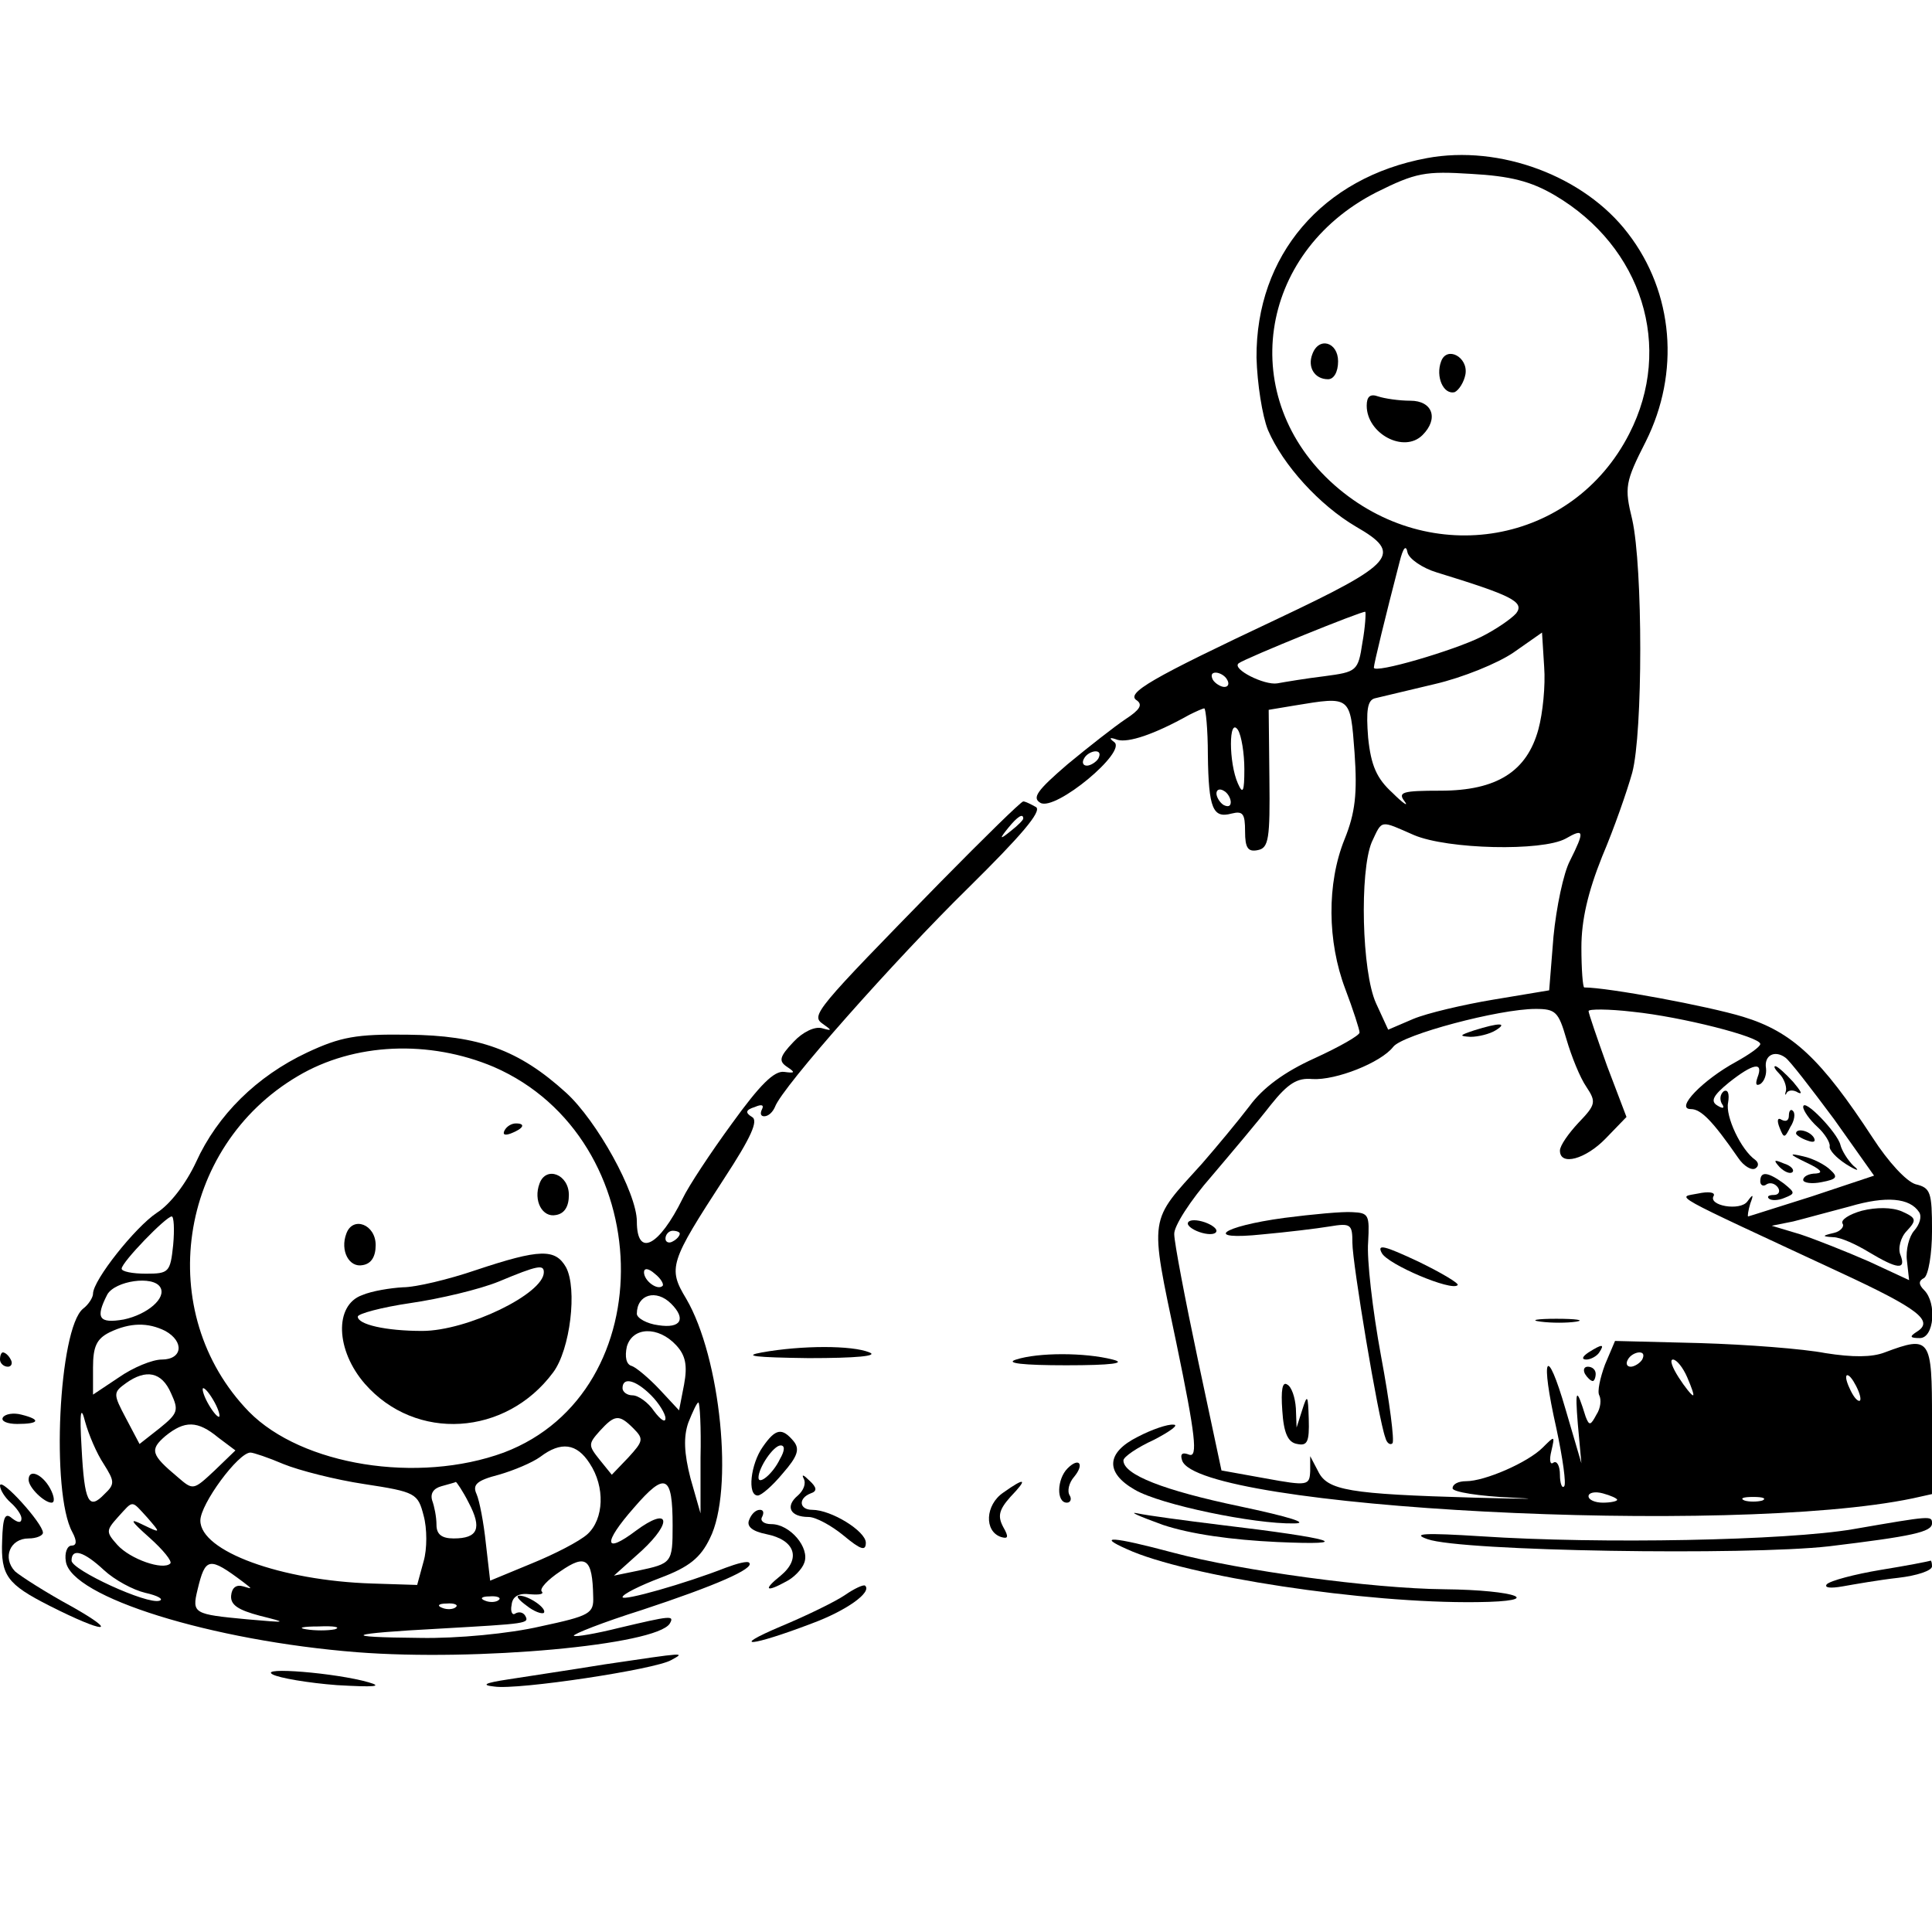 <?xml version="1.0" standalone="no"?>
<!DOCTYPE svg PUBLIC "-//W3C//DTD SVG 20010904//EN"
 "http://www.w3.org/TR/2001/REC-SVG-20010904/DTD/svg10.dtd">
<svg version="1.0" xmlns="http://www.w3.org/2000/svg"
 width="270pt" height="270pt" viewBox="0 0 270 270"
 preserveAspectRatio="xMidYMid meet">

<g transform="translate(0,270) scale(0.1,-0.1)"
fill="#000000" stroke="none">
<path d="M1994 2479 c-146 -27 -239 -136 -238 -279 1 -36 8 -81 16 -101 21
-49 72 -105 123 -135 66 -38 55 -51 -110 -129 -176 -83 -213 -104 -196 -114 8
-6 4 -13 -16 -26 -15 -10 -52 -39 -81 -63 -43 -37 -50 -47 -38 -54 21 -12 122
72 103 85 -8 6 -6 7 5 3 15 -4 50 7 100 35 10 5 19 9 21 9 2 0 5 -29 5 -65 1
-75 7 -89 33 -82 16 4 19 0 19 -25 0 -23 4 -29 18 -26 15 3 17 16 16 100 l-1
96 36 6 c79 13 78 14 84 -66 4 -57 1 -84 -14 -121 -25 -62 -24 -143 1 -209 11
-29 20 -57 20 -61 0 -4 -28 -20 -63 -36 -42 -19 -72 -41 -91 -67 -16 -21 -46
-57 -66 -80 -75 -83 -74 -70 -36 -251 27 -130 30 -160 18 -156 -10 4 -13 1
-10 -8 22 -67 768 -106 1021 -53 l27 6 0 104 c0 114 -2 118 -66 94 -18 -7 -45
-7 -83 -1 -31 6 -109 12 -175 14 l-119 3 -14 -33 c-7 -19 -11 -38 -8 -43 3 -6
2 -18 -4 -27 -8 -15 -10 -16 -15 -3 -13 42 -15 40 -11 -10 l5 -55 -22 75 c-27
93 -36 76 -13 -26 9 -42 14 -78 11 -81 -3 -4 -6 4 -6 16 0 12 -4 20 -9 17 -5
-4 -6 4 -3 16 5 22 5 22 -12 5 -21 -21 -81 -47 -107 -47 -11 0 -19 -4 -19 -10
0 -5 37 -11 83 -13 45 -2 21 -2 -53 0 -175 5 -205 10 -218 37 l-11 21 0 -21
c-1 -20 -3 -21 -63 -10 l-61 11 -33 155 c-18 85 -33 164 -33 175 -1 11 23 48
52 81 28 33 66 78 83 100 24 30 37 38 58 36 33 -2 96 23 113 45 13 17 148 53
199 53 28 0 32 -4 43 -42 7 -24 19 -54 28 -67 14 -21 13 -25 -11 -50 -14 -15
-26 -32 -26 -39 0 -22 36 -12 64 17 l29 30 -27 71 c-14 39 -26 74 -26 77 0 3
28 3 62 -1 68 -7 178 -35 178 -45 0 -4 -16 -15 -34 -25 -46 -25 -86 -66 -63
-66 14 0 30 -16 66 -68 8 -12 19 -18 24 -15 5 3 5 8 0 12 -20 14 -42 61 -38
80 2 12 0 19 -6 16 -5 -4 -6 -11 -3 -17 5 -7 2 -8 -6 -3 -10 6 -6 14 16 32 34
27 49 30 40 7 -3 -9 -2 -12 4 -9 6 4 9 14 8 22 -3 18 12 26 27 15 6 -4 36 -43
68 -86 l56 -79 -87 -29 c-48 -15 -88 -28 -89 -28 -1 0 0 8 3 18 5 13 4 14 -4
3 -10 -14 -56 -6 -47 8 2 5 -8 6 -22 3 -29 -6 -47 4 198 -110 110 -51 132 -68
108 -83 -11 -7 -10 -9 4 -9 20 0 24 49 6 67 -8 8 -8 13 0 17 6 4 11 34 11 66
0 54 -2 60 -23 65 -13 4 -38 31 -60 65 -72 110 -112 148 -181 169 -49 15 -189
41 -222 41 -2 0 -4 25 -4 56 0 38 9 77 29 127 17 40 35 92 42 117 15 56 15
287 0 354 -11 45 -10 52 19 109 48 96 39 208 -25 291 -61 80 -179 124 -281
105z m179 -52 c122 -72 166 -212 104 -333 -79 -155 -278 -190 -412 -72 -137
121 -108 324 58 409 56 28 69 30 133 26 54 -3 83 -10 117 -30z m-165 -527
c104 -32 123 -41 111 -57 -7 -8 -29 -23 -49 -33 -38 -19 -150 -52 -150 -43 0
5 16 71 36 148 5 20 9 24 11 13 2 -9 21 -22 41 -28z m-104 -98 c-6 -40 -8 -41
-53 -47 -25 -3 -55 -8 -66 -10 -18 -3 -64 20 -54 28 9 7 174 74 177 72 1 -1 0
-21 -4 -43z m246 -121 c-16 -59 -58 -86 -137 -86 -53 0 -60 -2 -50 -15 6 -8
-2 -3 -17 12 -22 20 -30 38 -34 77 -3 38 -1 52 9 55 8 2 46 11 84 20 39 9 88
29 110 44 l40 28 3 -48 c2 -26 -2 -65 -8 -87z m-435 69 c3 -5 2 -10 -4 -10 -5
0 -13 5 -16 10 -3 6 -2 10 4 10 5 0 13 -4 16 -10z m24 -125 c0 -31 -2 -36 -9
-20 -13 29 -13 94 0 75 5 -8 9 -33 9 -55z m-204 15 c-3 -5 -11 -10 -16 -10 -6
0 -7 5 -4 10 3 6 11 10 16 10 6 0 7 -4 4 -10z m185 -61 c0 -6 -4 -7 -10 -4 -5
3 -10 11 -10 16 0 6 5 7 10 4 6 -3 10 -11 10 -16z m256 -46 c47 -20 179 -23
212 -5 26 15 27 11 6 -31 -9 -17 -19 -65 -23 -106 l-6 -75 -78 -13 c-42 -7
-93 -19 -112 -27 l-35 -15 -17 37 c-20 44 -23 184 -6 225 15 32 11 31 59 10z
m706 -527 c4 -6 1 -17 -7 -26 -7 -8 -12 -27 -10 -42 l3 -27 -56 26 c-32 14
-75 31 -96 38 l-40 12 30 6 c16 4 52 14 79 21 51 15 84 12 97 -8z m-387 -206
c-3 -5 -11 -10 -16 -10 -6 0 -7 5 -4 10 3 6 11 10 16 10 6 0 7 -4 4 -10z m63
-25 c6 -14 10 -25 8 -25 -2 0 -11 11 -20 25 -9 14 -13 25 -8 25 5 0 14 -11 20
-25z m242 -30 c0 -5 -5 -3 -10 5 -5 8 -10 20 -10 25 0 6 5 3 10 -5 5 -8 10
-19 10 -25z m-340 -141 c0 -2 -9 -4 -20 -4 -11 0 -20 4 -20 9 0 5 9 7 20 4 11
-3 20 -7 20 -9z m203 -1 c-7 -2 -19 -2 -25 0 -7 3 -2 5 12 5 14 0 19 -2 13 -5z"/>
<path d="M1834 2205 c-7 -18 3 -35 22 -35 8 0 14 10 14 25 0 27 -27 35 -36 10z"/>
<path d="M2014 2195 c-8 -21 3 -47 19 -43 6 3 13 14 15 25 4 24 -26 40 -34 18z"/>
<path d="M1910 2133 c0 -39 52 -67 78 -41 23 23 14 48 -17 48 -16 0 -36 3 -45
6 -11 4 -16 0 -16 -13z"/>
<path d="M2602 1008 c-18 -5 -30 -13 -27 -18 3 -4 -3 -11 -12 -13 -17 -4 -17
-5 -1 -6 10 0 32 -10 50 -21 40 -24 52 -25 44 -4 -4 9 0 25 9 34 14 15 13 18
-7 27 -14 6 -36 6 -56 1z"/>
<path d="M1315 1468 c-177 -181 -182 -187 -165 -199 13 -9 13 -10 -1 -6 -10 3
-27 -5 -40 -19 -20 -21 -21 -27 -9 -35 12 -8 11 -9 -4 -7 -14 2 -34 -18 -73
-72 -30 -41 -61 -88 -69 -105 -33 -67 -64 -83 -64 -32 0 40 -56 141 -99 180
-66 60 -122 80 -221 81 -72 1 -94 -3 -141 -25 -70 -33 -125 -87 -155 -153 -14
-30 -36 -59 -55 -71 -30 -20 -89 -94 -89 -113 0 -5 -6 -15 -14 -21 -34 -28
-45 -257 -15 -312 7 -13 6 -19 -1 -19 -6 0 -10 -10 -8 -22 7 -50 204 -111 407
-127 167 -13 418 10 437 40 7 12 1 11 -71 -6 -32 -8 -61 -13 -63 -11 -2 2 41
19 95 36 103 34 158 58 150 66 -2 3 -17 -1 -33 -7 -56 -22 -144 -47 -144 -41
0 4 24 16 53 27 40 15 56 28 69 55 34 67 15 253 -33 335 -26 43 -23 51 53 168
38 58 48 81 39 86 -10 6 -9 10 4 14 9 4 13 3 10 -3 -3 -6 -2 -10 3 -10 6 0 12
6 15 13 10 28 169 207 270 306 74 73 103 107 95 113 -7 4 -15 8 -18 8 -3 0
-55 -51 -115 -112z m115 88 c0 -2 -8 -10 -17 -17 -16 -13 -17 -12 -4 4 13 16
21 21 21 13z m-740 -347 c230 -100 239 -454 14 -539 -120 -44 -282 -18 -356
57 -134 138 -100 370 68 469 79 47 184 51 274 13z m-448 -249 c-4 -38 -6 -40
-38 -40 -19 0 -34 3 -34 7 0 9 62 73 70 73 3 0 4 -18 2 -40z m708 16 c0 -3 -4
-8 -10 -11 -5 -3 -10 -1 -10 4 0 6 5 11 10 11 6 0 10 -2 10 -4z m-24 -73 c-7
-7 -26 7 -26 19 0 6 6 6 15 -2 9 -7 13 -15 11 -17z m-702 -2 c9 -15 -18 -38
-51 -45 -35 -6 -40 2 -23 35 11 19 64 27 74 10z m714 -23 c21 -21 14 -35 -18
-30 -16 2 -30 10 -30 16 0 27 27 35 48 14z m-707 -38 c27 -15 24 -40 -5 -40
-13 0 -40 -11 -60 -25 l-36 -24 0 38 c0 29 5 40 23 49 29 14 54 14 78 2z m714
-20 c13 -14 16 -28 11 -55 l-7 -36 -27 29 c-15 16 -33 31 -39 33 -8 2 -10 13
-7 27 8 28 44 29 69 2z m-706 -67 c11 -24 10 -28 -16 -49 l-28 -22 -19 36
c-18 34 -18 36 0 49 28 20 50 16 63 -14z m671 -3 c11 -11 20 -26 20 -32 0 -7
-7 -2 -16 10 -8 12 -22 22 -30 22 -8 0 -14 5 -14 10 0 16 18 12 40 -10z m-610
-10 c6 -11 8 -20 6 -20 -3 0 -10 9 -16 20 -6 11 -8 20 -6 20 3 0 10 -9 16 -20z
m-155 -86 c15 -24 16 -28 1 -42 -22 -23 -28 -12 -32 65 -3 50 -1 60 5 36 5
-18 16 -44 26 -59z m834 9 l0 -78 -14 49 c-9 35 -10 58 -3 78 6 15 12 28 14
28 2 0 4 -35 3 -77z m-94 41 c15 -15 14 -18 -7 -41 l-23 -24 -17 21 c-16 20
-16 22 0 40 21 23 27 24 47 4z m-580 -13 l24 -18 -29 -28 c-30 -28 -30 -28
-52 -9 -37 31 -39 38 -17 57 27 22 45 22 74 -2z m519 -36 c22 -33 20 -78 -3
-99 -11 -10 -46 -28 -78 -41 l-58 -24 -6 52 c-3 29 -9 60 -13 69 -6 13 0 19
31 27 21 6 47 17 58 25 29 22 51 19 69 -9z m-428 -1 c22 -9 73 -22 113 -28 72
-11 75 -13 83 -44 5 -18 5 -47 0 -64 l-9 -33 -63 2 c-127 4 -240 45 -240 88 0
23 53 95 70 95 4 0 25 -7 46 -16z m544 -86 c0 -52 -1 -53 -48 -63 l-34 -7 39
35 c44 41 38 62 -8 28 -45 -34 -47 -18 -3 32 44 51 54 46 54 -25z m-285 32
c19 -36 13 -50 -21 -50 -17 0 -24 6 -24 19 0 11 -3 26 -6 34 -3 10 2 17 13 20
10 3 19 5 20 6 1 0 10 -13 18 -29z m-449 -21 c19 -22 19 -22 -6 -10 -20 10
-18 6 9 -18 19 -17 32 -33 29 -36 -10 -10 -56 6 -74 26 -16 18 -16 20 1 39 22
24 18 24 41 -1z m-61 -73 c15 -14 41 -28 58 -32 18 -4 26 -9 20 -11 -17 -6
-123 43 -123 56 0 18 17 13 45 -13z m684 -37 c1 -24 -4 -27 -74 -42 -43 -10
-116 -17 -168 -16 -115 1 -103 6 28 13 122 7 125 7 119 18 -3 5 -9 6 -14 3 -4
-3 -7 3 -5 12 1 12 10 17 26 15 12 -1 20 0 16 4 -3 4 8 16 26 28 36 25 45 18
46 -35z m-489 20 c13 -10 13 -10 0 -6 -10 3 -16 -2 -17 -13 -1 -13 10 -20 40
-28 40 -10 39 -10 -18 -5 -74 7 -77 8 -69 41 11 46 16 47 64 11z m357 -25 c-3
-3 -12 -4 -19 -1 -8 3 -5 6 6 6 11 1 17 -2 13 -5z m-60 -10 c-3 -3 -12 -4 -19
-1 -8 3 -5 6 6 6 11 1 17 -2 13 -5z m-169 -31 c-10 -2 -28 -2 -40 0 -13 2 -5
4 17 4 22 1 32 -1 23 -4z"/>
<path d="M705 1120 c-3 -6 1 -7 9 -4 18 7 21 14 7 14 -6 0 -13 -4 -16 -10z"/>
<path d="M754 1046 c-9 -24 4 -48 23 -44 12 2 18 12 18 28 0 29 -32 41 -41 16z"/>
<path d="M484 976 c-9 -24 4 -48 23 -44 12 2 18 12 18 28 0 29 -32 41 -41 16z"/>
<path d="M665 925 c-38 -13 -84 -24 -102 -24 -17 -1 -43 -5 -57 -11 -39 -14
-37 -77 4 -124 71 -81 197 -73 263 16 24 32 34 117 18 147 -15 26 -36 26 -126
-4z m95 -3 c0 -30 -107 -82 -170 -82 -51 0 -90 9 -90 20 0 4 33 13 74 19 41 6
96 19 123 30 55 23 63 24 63 13z"/>
<path d="M736 456 c10 -8 21 -12 24 -10 5 6 -21 24 -34 24 -6 0 -1 -6 10 -14z"/>
<path d="M2060 1260 c-21 -7 -21 -8 -5 -9 11 0 27 4 35 9 18 11 5 11 -30 0z"/>
<path d="M2487 1199 c6 -6 10 -17 9 -23 -2 -6 -1 -8 1 -3 3 4 10 4 16 0 7 -3
3 3 -7 15 -11 12 -22 22 -25 22 -3 0 0 -5 6 -11z"/>
<path d="M2520 1153 c0 -5 9 -18 20 -28 10 -9 18 -22 17 -27 -1 -5 9 -16 23
-25 16 -10 20 -10 10 -2 -8 8 -16 21 -18 29 -4 17 -52 67 -52 53z"/>
<path d="M2500 1141 c0 -7 -4 -9 -10 -6 -6 4 -7 -1 -3 -11 6 -15 7 -15 15 1 6
9 7 19 4 22 -3 4 -6 1 -6 -6z"/>
<path d="M2510 1116 c0 -2 7 -7 16 -10 8 -3 12 -2 9 4 -6 10 -25 14 -25 6z"/>
<path d="M2525 1075 c19 -9 24 -14 13 -15 -10 0 -18 -4 -18 -9 0 -4 12 -6 26
-3 21 4 23 7 12 17 -7 7 -24 16 -38 19 -21 5 -20 3 5 -9z"/>
<path d="M2487 1069 c7 -7 15 -10 18 -7 3 3 -2 9 -12 12 -14 6 -15 5 -6 -5z"/>
<path d="M2460 1049 c0 -5 4 -8 9 -4 5 3 12 1 16 -5 3 -5 1 -10 -6 -10 -7 0
-10 -2 -7 -5 3 -3 13 -3 22 1 15 6 15 7 -1 20 -22 16 -33 18 -33 3z"/>
<path d="M1795 998 c-89 -12 -115 -32 -30 -23 33 3 75 8 93 11 30 5 32 3 32
-23 0 -28 36 -245 46 -272 2 -8 7 -11 10 -8 3 3 -4 58 -16 122 -12 65 -20 136
-18 159 2 38 1 41 -22 42 -14 1 -56 -3 -95 -8z"/>
<path d="M1660 990 c0 -4 9 -10 20 -13 11 -3 20 -2 20 3 0 4 -9 10 -20 13 -11
3 -20 2 -20 -3z"/>
<path d="M1931 949 c8 -16 98 -54 106 -45 3 2 -22 17 -55 33 -47 22 -58 25
-51 12z"/>
<path d="M2153 853 c15 -2 37 -2 50 0 12 2 0 4 -28 4 -27 0 -38 -2 -22 -4z"/>
<path d="M1065 810 c-28 -5 -10 -7 65 -8 67 0 98 3 85 8 -24 10 -94 10 -150 0z"/>
<path d="M2220 810 c-9 -6 -10 -10 -3 -10 6 0 15 5 18 10 8 12 4 12 -15 0z"/>
<path d="M0 800 c0 -5 5 -10 11 -10 5 0 7 5 4 10 -3 6 -8 10 -11 10 -2 0 -4
-4 -4 -10z"/>
<path d="M1420 800 c-16 -5 9 -8 70 -8 64 0 85 3 65 8 -39 10 -104 10 -135 0z"/>
<path d="M2215 780 c3 -5 8 -10 11 -10 2 0 4 5 4 10 0 6 -5 10 -11 10 -5 0 -7
-4 -4 -10z"/>
<path d="M1792 729 c2 -32 8 -45 21 -47 14 -3 17 3 16 35 -1 34 -2 35 -9 13
l-8 -25 -1 27 c-1 15 -6 30 -12 33 -7 5 -9 -8 -7 -36z"/>
<path d="M4 719 c-3 -5 6 -9 20 -9 31 0 34 6 6 13 -11 3 -23 1 -26 -4z"/>
<path d="M1590 692 c-44 -22 -46 -50 -4 -74 36 -21 167 -48 222 -47 23 0 -5 9
-76 24 -105 22 -162 44 -162 64 0 5 19 18 43 29 23 12 35 21 27 21 -8 1 -31
-7 -50 -17z"/>
<path d="M1066 678 c-17 -24 -22 -68 -7 -68 5 0 21 14 35 31 21 24 24 34 15
45 -16 19 -25 18 -43 -8z m24 -17 c-10 -21 -30 -37 -30 -26 0 14 21 45 31 45
6 0 6 -7 -1 -19z"/>
<path d="M1492 648 c-15 -15 -16 -48 -1 -48 5 0 7 5 4 10 -4 6 -1 18 6 26 15
18 7 28 -9 12z"/>
<path d="M40 632 c0 -11 22 -32 32 -32 5 0 4 9 -2 20 -11 20 -30 28 -30 12z"/>
<path d="M1123 634 c4 -7 0 -17 -8 -24 -18 -15 -11 -30 15 -30 10 0 32 -12 49
-26 24 -20 31 -22 31 -10 0 16 -48 46 -75 46 -18 0 -20 16 -2 23 9 3 9 8 -2
18 -8 8 -11 9 -8 3z"/>
<path d="M0 624 c0 -6 7 -17 15 -24 8 -7 15 -17 15 -22 0 -7 -5 -6 -13 0 -10
9 -13 2 -14 -31 -2 -49 7 -61 66 -91 77 -39 100 -40 31 -1 -35 19 -71 42 -79
49 -18 19 -7 46 19 46 11 0 20 4 20 8 0 13 -59 78 -60 66z"/>
<path d="M1402 614 c-25 -17 -27 -54 -3 -62 10 -3 11 0 3 14 -8 15 -6 24 10
42 25 26 21 28 -10 6z"/>
<path d="M1047 576 c-4 -9 4 -16 24 -20 40 -8 49 -34 20 -58 -25 -20 -21 -24
8 -8 10 5 22 17 25 26 8 21 -20 54 -46 54 -11 0 -16 5 -13 10 3 6 2 10 -3 10
-6 0 -12 -6 -15 -14z"/>
<path d="M1625 569 c39 -13 96 -21 160 -24 112 -5 80 5 -80 24 -49 6 -101 13
-115 16 -14 3 2 -4 35 -16z"/>
<path d="M2590 563 c-93 -16 -354 -21 -520 -10 -79 5 -98 4 -75 -4 47 -17 446
-23 561 -10 116 14 144 20 144 32 0 11 0 11 -110 -8z"/>
<path d="M1575 535 c83 -38 333 -76 489 -74 98 1 56 17 -46 18 -101 1 -284 26
-378 51 -86 23 -108 24 -65 5z"/>
<path d="M2628 506 c-36 -6 -70 -15 -75 -20 -4 -5 5 -6 22 -3 17 3 51 9 78 12
26 3 47 10 47 16 0 5 -1 8 -2 8 -2 -1 -33 -7 -70 -13z"/>
<path d="M1181 471 c-13 -9 -54 -29 -90 -44 -73 -31 -41 -28 43 4 49 18 85 44
75 53 -2 2 -15 -4 -28 -13z"/>
<path d="M845 374 c-49 -8 -110 -17 -135 -21 -33 -5 -38 -8 -19 -10 33 -5 225
24 247 37 20 11 22 11 -93 -6z"/>
<path d="M381 360 c9 -5 50 -12 90 -15 52 -3 65 -2 44 4 -45 13 -154 22 -134
11z"/>
</g>
</svg>
